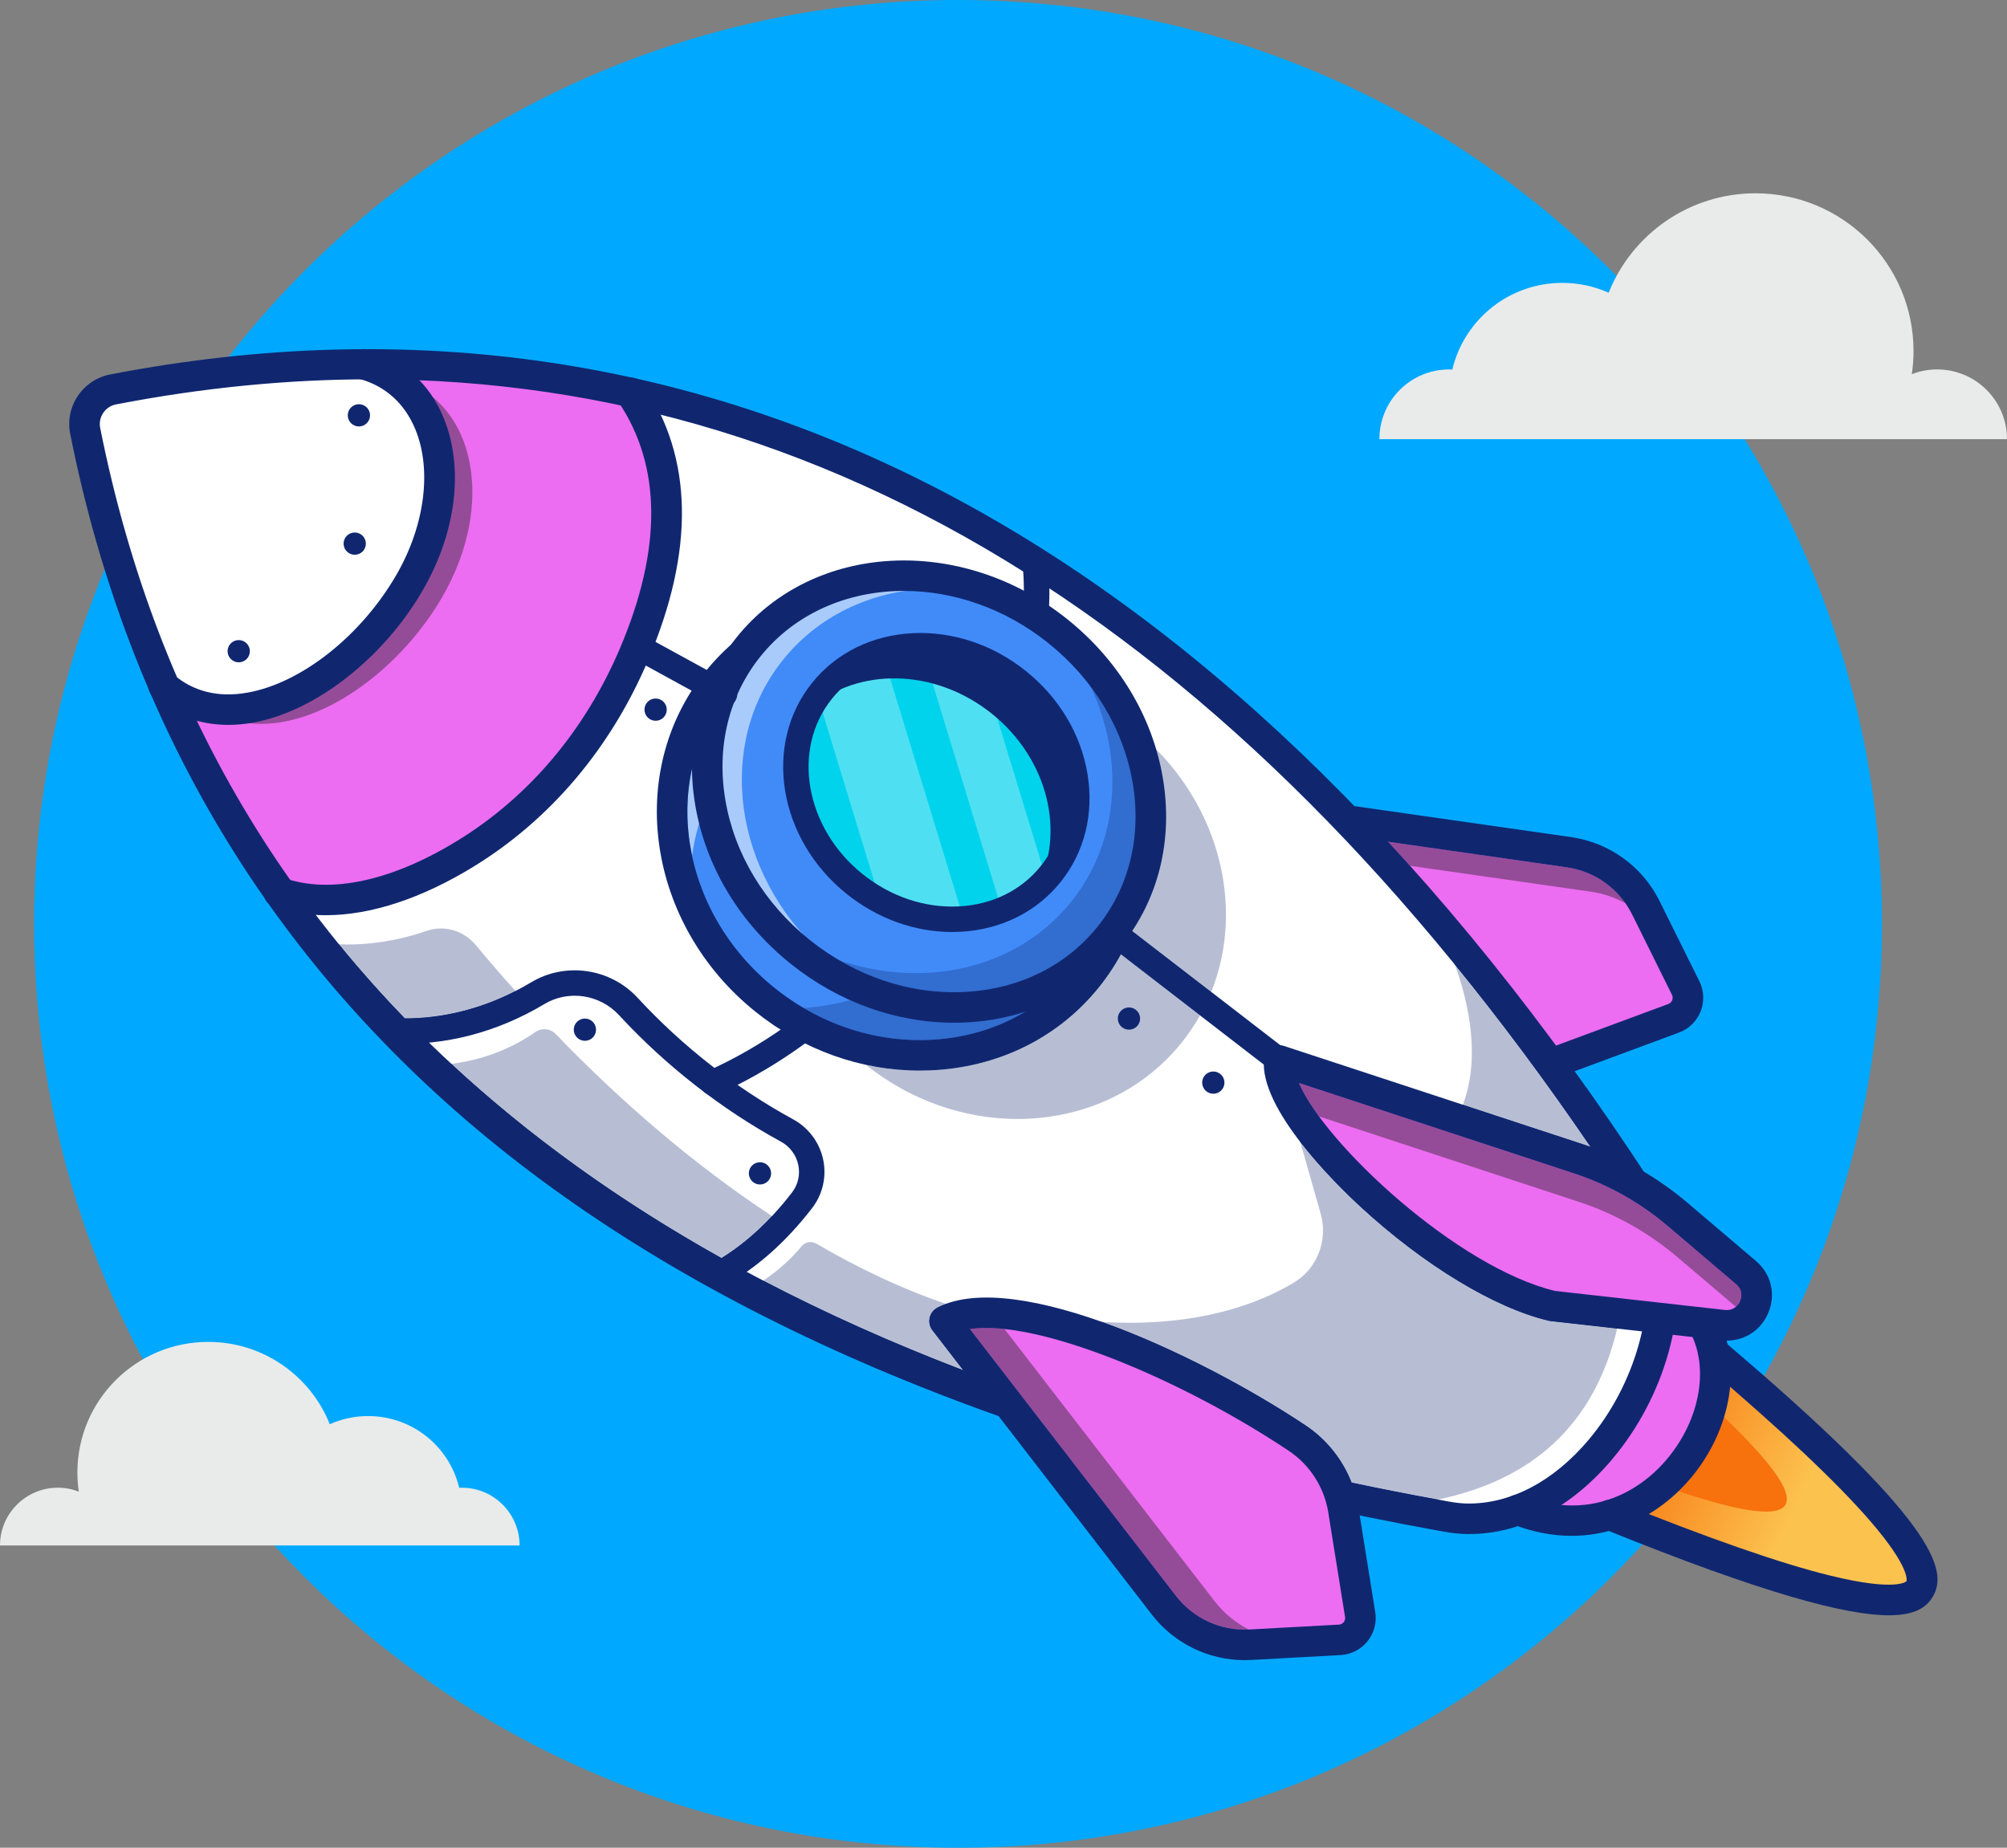 <?xml version="1.0" encoding="UTF-8"?>
<svg width="353px" height="325px" viewBox="0 0 353 325" version="1.1" xmlns="http://www.w3.org/2000/svg" xmlns:xlink="http://www.w3.org/1999/xlink">
    <rect x="0" y="0" width="353" height="325" fill="#808080" stroke="none"/>
    <title>flying-rocket</title>
    <defs>
        <path d="M18.238,0 C76.127,49.507 62.347,54.34 0,28.902 L18.238,0 Z" id="path-1"></path>
        <linearGradient x1="70.637%" y1="65.603%" x2="75.946%" y2="68.09%" id="linearGradient-3">
            <stop stop-color="#F7700D" offset="0%"></stop>
            <stop stop-color="#FCC24E" offset="100%"></stop>
        </linearGradient>
    </defs>
    <g id="Page-1" stroke="none" stroke-width="1" fill="none" fill-rule="evenodd">
        <g id="flying-rocket">
            <g id="Group-4" transform="translate(6, 0)" fill="#00A9FF">
                <path d="M325,162.5 C325,252.246 252.246,325 162.5,325 C72.754,325 0,252.246 0,162.5 C0,72.754 72.754,0 162.5,0 C252.246,0 325,72.754 325,162.5" id="Fill-3"></path>
            </g>
            <g id="Group-7" transform="translate(283, 238)">
                <mask id="mask-2" fill="white">
                    <use xlink:href="#path-1"></use>
                </mask>
                <g id="Clip-6"></g>
                <polygon id="Fill-5" fill="url(#linearGradient-3)" mask="url(#mask-2)" points="-411.235 217.584 178.328 217.584 178.328 -375.997 -411.235 -375.997"></polygon>
            </g>
            <g id="Group-88" transform="translate(0, 34)">
                <path d="M266.968,231.575 C294.239,242.384 314.245,203.917 292.478,191.92 L266.968,231.575" id="Fill-8" fill="#EC6DF1"></path>
                <path d="M301.678,213.809 C323.287,233.972 315.396,235.586 290.998,226.82" id="Fill-10" fill="#F7710D"></path>
                <path d="M213.402,106.943 L275.953,115.896 C281.804,116.733 286.865,120.394 289.489,125.682 L296.485,139.79 C297.5,141.836 296.518,144.307 294.374,145.102 L269.584,154.287 L213.402,106.943" id="Fill-11" fill="#EC6DF1"></path>
                <path d="M285.896,124.883 C284.02,123.846 281.947,123.141 279.763,122.831 L248.004,118.283 C246.723,116.856 245.444,115.451 244.154,114.055 L275.572,118.552 C279.775,119.154 283.498,121.467 285.896,124.883" id="Fill-12" fill="#954C98"></path>
                <path d="M269.584,156.973 C268.493,156.973 267.466,156.304 267.065,155.221 C266.549,153.832 267.258,152.287 268.65,151.772 L293.439,142.586 C293.862,142.429 294.044,142.104 294.116,141.925 C294.187,141.745 294.277,141.383 294.077,140.981 L287.08,126.874 C284.849,122.375 280.548,119.264 275.572,118.552 L213.021,109.6 C211.552,109.388 210.531,108.029 210.742,106.561 C210.952,105.094 212.311,104.078 213.783,104.287 L276.335,113.239 C283.063,114.202 288.88,118.408 291.897,124.491 L298.894,138.599 C299.715,140.254 299.794,142.188 299.112,143.905 C298.429,145.623 297.043,146.976 295.309,147.617 L270.519,156.805 C270.21,156.918 269.896,156.973 269.584,156.973" id="Fill-13" fill="#102770"></path>
                <path d="M258.246,233.142 C256.866,233.133 255.486,232.954 254.135,232.704 C225.083,227.471 198.72,220.564 174.982,212.03 C122.417,193.145 82.76,166.227 55.502,131.616 L55.493,131.616 C53.253,128.779 51.103,125.89 49.034,122.947 L49.025,122.947 L49.006,122.911 C41.052,111.612 34.334,99.554 28.816,86.733 L28.807,86.716 C22.755,72.643 18.15,57.667 14.986,41.793 C14.316,38.43 16.524,35.145 19.896,34.494 C34.956,31.59 49.667,30.136 64.029,30.089 C80.109,30.017 95.741,31.716 110.932,35.089 C179.04,50.208 238.225,99.088 287.879,175.075 C289.724,177.902 291.086,181.032 291.758,184.334 C296.281,206.394 278.858,233.249 258.246,233.142" id="Fill-14" fill="#FFFFFF"></path>
                <path d="M178.97,162.815 C169.775,162.815 160.29,159.68 152.292,153.289 C155.403,153.964 158.578,154.31 161.771,154.31 C162.787,154.31 163.804,154.274 164.824,154.204 C176.276,153.411 186.391,148.239 193.304,139.637 C194.77,137.813 196.056,135.881 197.153,133.863 L211.068,144.597 C210.131,146.262 209.048,147.87 207.817,149.403 C200.686,158.273 190.038,162.815 178.97,162.815 M213.044,140.47 L199.098,129.712 C200.833,125.347 201.767,120.667 201.857,115.838 C203.136,108.708 202.174,101.118 199.141,94.055 C199.279,94.163 199.416,94.271 199.552,94.381 C214.183,106.109 219.219,125.068 213.044,140.47" id="Fill-15" fill="#B7BED4"></path>
                <path d="M125.371,158.658 C124.515,158.658 123.699,158.167 123.326,157.338 C122.82,156.211 123.323,154.887 124.451,154.38 C162.757,137.189 182.531,90.823 179.845,65.149 C179.715,63.921 180.608,62.821 181.839,62.692 C183.064,62.567 184.171,63.456 184.299,64.685 C185.811,79.131 180.98,98.048 171.375,115.289 C160.387,135.011 144.376,150.343 126.287,158.461 C125.989,158.595 125.677,158.658 125.371,158.658" id="Fill-16" fill="#102770"></path>
                <path d="M111.497,81.125 C105.38,95.5 95.257,107.927 81.937,116.113 C71.098,122.777 58.923,126.454 49.034,122.947 L49.025,122.947 L49.006,122.911 L28.816,86.733 L28.807,86.716 C41.626,97.612 62.389,85.196 72.083,68.385 C81.453,52.14 77.922,33.961 64.029,30.089 C80.109,30.017 95.741,31.716 110.932,35.089 C119.048,47.059 119.514,62.294 111.497,81.125" id="Fill-17" fill="#EC6DF1"></path>
                <path d="M40.149,90.82 C38.779,90.82 37.43,90.679 36.119,90.386 C36.119,90.386 36.117,90.384 36.116,90.384 C37.429,90.678 38.777,90.817 40.148,90.817 C51.725,90.817 64.922,80.8 72.083,68.385 C64.923,80.8 51.725,90.82 40.149,90.82" id="Fill-18" fill="#FFFFFF"></path>
                <path d="M45.927,93.323 C42.44,93.323 39.102,92.414 36.119,90.386 C37.43,90.679 38.779,90.82 40.149,90.82 C51.725,90.82 64.923,80.8 72.083,68.385 C75.615,62.262 77.314,55.863 77.315,50.06 C77.318,42.789 74.656,36.451 69.596,32.759 C69.871,32.765 70.139,32.77 70.414,32.776 C83.794,37.01 87.081,54.888 77.852,70.891 C70.693,83.304 57.498,93.323 45.927,93.323" id="Fill-19" fill="#954C98"></path>
                <path d="M191.209,137.957 C177.896,154.52 152.542,156.273 134.578,141.872 C116.614,127.472 112.844,102.372 126.158,85.81 C139.47,69.246 164.825,67.494 182.789,81.894 C200.752,96.295 204.521,121.395 191.209,137.957" id="Fill-20" fill="#418BF9"></path>
                <path d="M161.778,148.941 C154.658,148.941 147.624,146.986 141.345,143.291 C145.508,143.028 149.577,142.127 153.393,140.598 C154.383,140.962 155.378,141.288 156.38,141.576 C156.365,141.568 156.349,141.563 156.334,141.555 C158.319,142.128 160.325,142.551 162.325,142.824 C164.166,143.075 166.006,143.201 167.829,143.201 C175.43,143.201 182.755,141.022 188.753,136.716 C182.799,143.873 174.192,148.175 164.451,148.848 C163.559,148.91 162.669,148.941 161.778,148.941" id="Fill-21" fill="#326DD0"></path>
                <path d="M121.724,116.523 C119.857,107.754 121.126,98.627 125.808,90.964 C124.373,95.815 124.045,100.972 124.767,106.102 C123.224,109.424 122.216,112.935 121.724,116.523" id="Fill-22" fill="#A9CBFC"></path>
                <path d="M155.592,74.825 C154.701,74.825 153.808,74.856 152.915,74.917 C142.975,75.605 134.218,80.069 128.253,87.488 C115.889,102.871 119.48,126.328 136.26,139.78 C144.419,146.321 154.43,149.54 164.451,148.848 C174.391,148.162 183.149,143.696 189.113,136.277 L191.209,137.957 L189.113,136.277 C195.076,128.858 197.548,119.352 196.07,109.513 C194.579,99.593 189.266,90.528 181.106,83.987 C173.674,78.029 164.704,74.825 155.592,74.825 M161.771,154.31 C151.437,154.31 141.287,150.693 132.896,143.965 C113.806,128.662 109.843,101.818 124.062,84.128 C130.975,75.527 141.091,70.355 152.543,69.563 C163.91,68.773 175.254,72.414 184.471,79.802 C193.687,87.19 199.694,97.458 201.385,108.717 C203.088,120.054 200.219,131.036 193.304,139.637 C186.391,148.239 176.276,153.411 164.824,154.204 C163.804,154.274 162.787,154.31 161.771,154.31" id="Fill-23" fill="#102770"></path>
                <path d="M65.264,32.716 C50.612,32.716 35.666,34.185 20.414,37.128 C19.487,37.305 18.685,37.838 18.155,38.625 C17.628,39.41 17.438,40.347 17.621,41.266 C37.664,141.862 117.45,205.393 254.757,230.093 C256.029,230.321 257.054,230.436 257.985,230.453 C265.627,230.579 273.259,226.585 279.485,219.163 C287.557,209.54 291.359,196.169 289.171,185.096 C288.583,182.119 287.408,179.266 285.677,176.617 C223.192,80.955 149.205,32.716 65.264,32.716 M258.382,235.824 C258.215,235.824 258.051,235.824 257.885,235.819 C256.661,235.796 255.366,235.655 253.805,235.376 C183.558,222.739 127.599,199.934 87.484,167.594 C47.821,135.618 22.542,93.467 12.349,42.313 C11.885,39.982 12.363,37.609 13.694,35.631 C15.028,33.65 17.052,32.309 19.393,31.857 C72.477,21.614 122.816,29.109 169.01,54.136 C213.253,78.104 254.02,118.326 290.178,173.682 C292.287,176.912 293.722,180.402 294.444,184.058 C296.972,196.853 292.819,211.625 283.605,222.61 C276.445,231.146 267.505,235.824 258.382,235.824" id="Fill-24" fill="#102770"></path>
                <path d="M40.161,93.5 C35.223,93.5 30.754,91.892 27.063,88.755 C25.933,87.795 25.797,86.1 26.759,84.973 C27.719,83.843 29.416,83.707 30.547,84.669 C34.053,87.648 38.391,88.716 43.442,87.841 C52.96,86.193 63.535,77.837 69.754,67.048 C74.715,58.439 75.984,48.669 73.067,41.551 C71.199,36.997 67.82,33.925 63.295,32.668 C61.864,32.271 61.028,30.791 61.426,29.363 C61.823,27.935 63.306,27.1 64.735,27.497 C70.83,29.189 75.556,33.458 78.04,39.517 C81.628,48.266 80.271,59.559 74.412,69.725 C67.441,81.818 55.365,91.224 44.361,93.129 C42.93,93.377 41.527,93.5 40.161,93.5" id="Fill-25" fill="#102770"></path>
                <path d="M57.291,126.976 C54.062,126.976 51.015,126.488 48.202,125.5 C47.124,125.15 46.342,124.14 46.342,122.947 C46.342,121.464 47.54,120.263 49.024,120.263 C49.331,120.263 49.644,120.316 49.933,120.419 C58.06,123.3 68.927,120.96 80.527,113.826 C93.047,106.133 102.9,94.462 109.024,80.075 C116.489,62.542 116.382,47.913 108.707,36.594 C107.875,35.367 108.197,33.699 109.427,32.867 C110.654,32.036 112.326,32.358 113.159,33.584 C121.921,46.509 122.195,62.858 113.97,82.175 C107.409,97.592 96.818,110.118 83.344,118.398 C74.133,124.062 65.176,126.976 57.291,126.976" id="Fill-26" fill="#102770"></path>
                <path d="M235.642,254.429 L219.898,255.288 C213.997,255.608 208.318,253.01 204.71,248.338 L166.128,198.355 C184.046,193.932 208.376,205.927 235.045,223.912 L239.228,249.98 C239.587,252.237 237.922,254.304 235.642,254.429" id="Fill-27" fill="#EC6DF1"></path>
                <path d="M218.928,252.631 C214.205,252.631 209.734,250.456 206.834,246.698 L170.607,199.77 C171.488,199.637 172.442,199.573 173.463,199.573 C174.47,199.573 175.541,199.636 176.668,199.756 L213.608,247.609 C215.249,249.732 217.321,251.427 219.646,252.615 C219.406,252.625 219.168,252.631 218.928,252.631" id="Fill-28" fill="#954C98"></path>
                <path d="M170.607,199.77 L206.834,246.698 C209.903,250.673 214.725,252.878 219.75,252.609 L235.49,251.751 C235.942,251.726 236.212,251.471 236.333,251.321 C236.455,251.17 236.648,250.851 236.575,250.406 L233.62,232.007 C232.912,227.606 230.389,223.666 226.697,221.198 C207.879,208.629 182.484,197.985 170.607,199.77 M218.915,258 C212.537,258 206.496,255.053 202.577,249.974 L163.997,199.996 C163.507,199.364 163.327,198.548 163.503,197.769 C163.678,196.99 164.191,196.329 164.904,195.968 C178.829,188.873 212.03,204.945 229.685,216.737 C234.615,220.031 237.984,225.287 238.927,231.157 L241.883,249.556 C242.177,251.38 241.678,253.252 240.516,254.69 C239.356,256.128 237.631,257.01 235.783,257.11 L220.043,257.969 C219.666,257.99 219.29,258 218.915,258" id="Fill-29" fill="#102770"></path>
                <path d="M126.265,192.483 C125.476,192.483 124.711,192.066 124.302,191.327 C123.704,190.246 124.096,188.886 125.179,188.287 C130.334,185.441 135.081,181.228 139.287,175.762 C140.373,174.352 140.769,172.619 140.401,170.883 C140.034,169.143 138.918,167.653 137.34,166.794 C126.904,161.11 117.058,153.417 108.869,144.544 C105.493,140.886 99.973,140.069 95.745,142.604 C87.45,147.578 78.231,149.977 69.101,149.541 C67.866,149.482 66.913,148.435 66.971,147.2 C67.03,145.967 68.088,144.992 69.314,145.074 C77.564,145.467 85.906,143.287 93.439,138.769 C99.479,135.147 107.355,136.301 112.162,141.513 C120.024,150.032 129.471,157.415 139.484,162.867 C142.213,164.353 144.144,166.937 144.783,169.96 C145.416,172.951 144.707,176.06 142.838,178.489 C138.256,184.444 133.043,189.058 127.346,192.202 C127.002,192.392 126.631,192.481 126.265,192.483" id="Fill-30" fill="#102770"></path>
                <path d="M195.144,130.666 C182.625,146.238 158.268,147.471 140.738,133.417 C123.207,119.364 119.144,95.348 131.661,79.775 C144.178,64.202 168.537,62.971 186.066,77.023 C203.596,91.077 207.661,115.094 195.144,130.666" id="Fill-31" fill="#418BF9"></path>
                <path d="M162.325,142.824 C160.325,142.551 158.319,142.128 156.334,141.555 C158.321,142.128 160.324,142.551 162.325,142.824" id="Fill-32" fill="#2858B3"></path>
                <path d="M199.141,94.055 L199.141,94.055 C196.414,87.71 192.016,81.793 186.066,77.023 C185.893,76.884 185.718,76.746 185.543,76.611 C185.718,76.746 185.893,76.884 186.066,77.022 C192.016,81.793 196.416,87.71 199.141,94.055" id="Fill-33" fill="#B7BED4"></path>
                <path d="M201.857,115.838 C201.857,115.837 201.857,115.835 201.857,115.835 C203.135,108.706 202.173,101.116 199.141,94.055 C202.174,101.118 203.136,108.708 201.857,115.838" id="Fill-34" fill="#8590B6"></path>
                <path d="M201.135,118.993 C201.426,117.953 201.667,116.899 201.857,115.835 C201.857,115.835 201.857,115.837 201.857,115.838 C201.666,116.901 201.426,117.954 201.135,118.993" id="Fill-35" fill="#102770"></path>
                <path d="M185.175,76.327 C184.934,76.144 184.694,75.963 184.45,75.785 C184.449,75.784 184.447,75.781 184.444,75.779 C184.69,75.959 184.933,76.142 185.175,76.327" id="Fill-36" fill="#B7BED4"></path>
                <path d="M167.828,143.201 C166.004,143.201 164.166,143.075 162.325,142.824 C160.324,142.551 158.321,142.128 156.334,141.555 C153.018,140.037 149.818,138.085 146.813,135.672 C146.023,135.038 145.261,134.384 144.526,133.713 C149.921,136.02 155.57,137.163 161.075,137.163 C171.663,137.163 181.715,132.935 188.396,124.623 C199.582,110.715 197.525,90.054 184.45,75.785 C184.694,75.963 184.934,76.144 185.175,76.327 C185.299,76.42 185.421,76.515 185.543,76.611 C185.718,76.746 185.893,76.884 186.066,77.023 C192.016,81.793 196.414,87.71 199.141,94.055 C202.173,101.116 203.135,108.706 201.857,115.835 C201.667,116.899 201.426,117.953 201.135,118.993 C200.21,122.297 198.775,125.464 196.813,128.388 C196.745,128.382 196.678,128.38 196.61,128.38 C195.939,128.38 195.276,128.679 194.835,129.249 C194.34,129.889 194.247,130.713 194.516,131.416 C187.846,139.228 178.086,143.201 167.828,143.201 M140.74,133.417 C140.215,132.998 139.703,132.568 139.203,132.13 C139.703,132.568 140.215,132.997 140.74,133.417" id="Fill-37" fill="#326DD0"></path>
                <path d="M176.499,71.118 C176.498,71.118 176.496,71.117 176.495,71.117 C170.845,68.54 164.887,67.256 159.086,67.24 C164.888,67.255 170.848,68.54 176.499,71.118 M159.08,67.24 C159.065,67.24 159.052,67.24 159.037,67.24 C159.052,67.24 159.065,67.24 159.08,67.24" id="Fill-38" fill="#FFFFFF"></path>
                <path d="M153.393,140.598 C149.57,139.191 145.847,137.216 142.36,134.659 C145.211,136.747 148.221,138.448 151.314,139.767 C152.007,140.062 152.702,140.338 153.402,140.595 C153.399,140.596 153.396,140.598 153.393,140.598" id="Fill-39" fill="#A9CBFC"></path>
                <path d="M156.38,141.576 C155.378,141.288 154.383,140.962 153.393,140.598 C153.396,140.598 153.399,140.596 153.402,140.595 C154.376,140.952 155.35,141.272 156.334,141.555 C156.349,141.563 156.365,141.568 156.38,141.576" id="Fill-40" fill="#A3BDEA"></path>
                <path d="M151.314,139.767 C148.221,138.448 145.211,136.747 142.36,134.659 C141.813,134.26 141.273,133.845 140.74,133.417 C144.061,136.081 147.629,138.195 151.314,139.767 M144.526,133.713 C141.456,132.4 138.466,130.71 135.634,128.641 C136.746,129.852 137.935,131.02 139.203,132.13 C122.98,117.934 119.517,94.878 131.665,79.778 C138.346,71.468 148.398,67.24 158.983,67.24 C159,67.24 159.019,67.24 159.037,67.24 C159.052,67.24 159.065,67.24 159.08,67.24 C159.083,67.24 159.083,67.24 159.086,67.24 C164.887,67.256 170.845,68.54 176.495,71.117 C172.702,70.029 168.845,69.488 165.059,69.488 C154.468,69.488 144.416,73.716 137.738,82.033 C125.78,96.906 128.949,119.471 144.526,133.713" id="Fill-41" fill="#A9CBFC"></path>
                <path d="M153.402,140.595 C152.702,140.338 152.007,140.062 151.314,139.767 C152.005,140.062 152.704,140.338 153.402,140.595" id="Fill-42" fill="#A3BDEA"></path>
                <path d="M156.334,141.555 C155.35,141.272 154.376,140.952 153.402,140.595 C154.374,140.952 155.35,141.272 156.334,141.555" id="Fill-43" fill="#9EB4DD"></path>
                <path d="M156.334,141.555 C155.35,141.272 154.374,140.952 153.402,140.595 C152.704,140.338 152.005,140.062 151.314,139.767 C147.629,138.195 144.061,136.081 140.74,133.417 C140.215,132.997 139.703,132.568 139.203,132.13 C137.935,131.02 136.746,129.852 135.634,128.641 C138.466,130.71 141.456,132.4 144.526,133.713 C145.261,134.384 146.023,135.038 146.813,135.672 C149.818,138.085 153.018,140.037 156.334,141.555" id="Fill-44" fill="#A3BDEA"></path>
                <path d="M184.786,119.747 C184.158,120.526 183.487,121.251 182.778,121.903 C180.459,124.078 177.708,125.644 174.717,126.582 C173.033,127.128 171.278,127.468 169.476,127.603 C164.631,128.005 159.497,126.958 154.803,124.444 C153.254,123.621 151.758,122.638 150.324,121.492 C139.575,112.878 136.825,98.358 143.831,88.5 C144.063,88.17 144.314,87.838 144.573,87.516 C147.332,84.072 151.014,81.737 155.099,80.538 C156.8,80.028 158.566,79.724 160.375,79.626 C163.627,79.42 167.004,79.868 170.273,80.977 C173.338,81.996 176.311,83.589 179.034,85.771 C190.143,94.672 192.713,109.889 184.786,119.747" id="Fill-45" fill="#01D3EC"></path>
                <path d="M161.893,79.944 C161.391,79.944 160.893,79.96 160.399,79.991 C158.615,80.09 156.87,80.391 155.205,80.89 C151.054,82.107 147.477,84.479 144.861,87.745 C144.605,88.062 144.358,88.387 144.131,88.711 C137.188,98.483 140.01,112.756 150.555,121.206 C151.957,122.328 153.445,123.307 154.976,124.121 C159.543,126.566 164.544,127.642 169.445,127.237 C171.225,127.103 172.958,126.766 174.604,126.233 C177.615,125.288 180.28,123.742 182.527,121.636 C183.214,121.003 183.875,120.292 184.499,119.518 C188.266,114.832 189.754,108.776 188.685,102.461 C187.615,96.132 184.106,90.306 178.805,86.058 C176.179,83.953 173.269,82.36 170.157,81.325 C167.476,80.416 164.647,79.944 161.893,79.944 M167.415,128.055 C163.054,128.055 158.674,126.935 154.63,124.768 C153.059,123.934 151.533,122.928 150.095,121.78 C139.247,113.085 136.363,98.374 143.531,88.287 C143.767,87.951 144.022,87.614 144.288,87.285 C146.998,83.902 150.701,81.447 154.995,80.187 C156.714,79.671 158.518,79.36 160.355,79.258 C163.709,79.044 167.088,79.508 170.392,80.629 C173.585,81.692 176.571,83.326 179.265,85.485 C184.706,89.847 188.31,95.832 189.41,102.339 C190.515,108.863 188.974,115.126 185.072,119.978 C184.425,120.78 183.739,121.519 183.028,122.174 C180.702,124.353 177.942,125.955 174.827,126.932 C173.129,127.482 171.338,127.832 169.504,127.97 C168.809,128.027 168.112,128.055 167.415,128.055" id="Fill-46" fill="#102770"></path>
                <path d="M167.419,127.321 C163.177,127.321 158.915,126.23 154.976,124.121 C154.868,124.062 154.759,124.005 154.651,123.945 L143.966,88.946 C144.02,88.867 144.076,88.789 144.131,88.711 C144.358,88.387 144.605,88.062 144.861,87.745 C147.477,84.479 151.054,82.107 155.205,80.89 C155.205,80.89 155.206,80.89 155.206,80.889 L169.367,127.243 C168.719,127.296 168.069,127.321 167.419,127.321" id="Fill-47" fill="#4EE0F2"></path>
                <path d="M167.444,127.686 C163.215,127.686 158.846,126.61 154.803,124.444 L154.651,123.945 C154.759,124.005 154.868,124.062 154.976,124.121 C158.915,126.23 163.177,127.321 167.419,127.321 C168.069,127.321 168.719,127.296 169.367,127.243 L169.476,127.603 C168.804,127.658 168.126,127.686 167.444,127.686 M143.966,88.946 L143.831,88.5 C144.063,88.17 144.314,87.838 144.573,87.516 C147.332,84.072 151.014,81.737 155.099,80.538 L155.206,80.889 C155.206,80.89 155.205,80.89 155.205,80.89 C151.054,82.107 147.477,84.479 144.861,87.745 C144.605,88.062 144.358,88.387 144.131,88.711 C144.076,88.789 144.02,88.867 143.966,88.946" id="Fill-48" fill="#58689B"></path>
                <path d="M180.954,123.881 C181.678,123.36 182.371,122.79 183.028,122.174 C183.414,121.818 183.793,121.438 184.162,121.035 L184.261,121.36 C183.237,122.32 182.13,123.162 180.954,123.881 M171.997,81.217 C171.467,81.005 170.932,80.809 170.392,80.629 C167.613,79.686 164.781,79.207 161.956,79.207 C161.935,79.207 161.916,79.207 161.896,79.207 L161.857,79.082 C162.369,79.05 162.884,79.034 163.402,79.034 C166.17,79.034 169.001,79.498 171.757,80.433 L171.997,81.217" id="Fill-49" fill="#7AAEFB"></path>
                <path d="M176.096,125.704 L162.122,79.946 C164.803,79.971 167.55,80.441 170.157,81.325 C170.875,81.563 171.58,81.831 172.275,82.128 L183.912,120.216 C183.465,120.723 183.002,121.198 182.527,121.636 C180.659,123.387 178.502,124.751 176.096,125.704" id="Fill-50" fill="#4EE0F2"></path>
                <path d="M176.199,126.039 L176.096,125.704 C178.502,124.751 180.659,123.387 182.527,121.636 C183.002,121.198 183.465,120.723 183.912,120.216 L184.162,121.035 C183.793,121.438 183.414,121.818 183.028,122.174 C182.371,122.79 181.678,123.36 180.954,123.881 C179.467,124.795 177.87,125.514 176.199,126.039 M172.275,82.128 C171.58,81.831 170.875,81.563 170.157,81.325 C167.55,80.441 164.803,79.971 162.122,79.946 L161.896,79.207 C161.916,79.207 161.935,79.207 161.956,79.207 C164.781,79.207 167.613,79.686 170.392,80.629 C170.932,80.809 171.467,81.005 171.997,81.217 L172.275,82.128" id="Fill-51" fill="#58689B"></path>
                <path d="M161.896,81.808 C161.506,81.808 161.116,81.817 160.727,81.837 C154.865,82.132 149.748,84.645 146.319,88.913 C139.175,97.8 141.6,111.632 151.724,119.749 C156.667,123.711 162.674,125.732 168.632,125.426 C174.494,125.13 179.611,122.617 183.04,118.351 C186.469,114.085 187.819,108.551 186.841,102.771 C185.847,96.894 182.577,91.475 177.635,87.513 C173.016,83.811 167.467,81.808 161.896,81.808 Z M167.462,129.929 C160.872,129.929 154.337,127.579 148.92,123.237 C136.869,113.577 134.135,96.923 142.826,86.112 C147.067,80.836 153.343,77.731 160.5,77.37 C167.559,77.019 174.639,79.376 180.439,84.025 C186.239,88.675 190.081,95.067 191.257,102.027 C192.451,109.083 190.774,115.875 186.533,121.15 C182.292,126.426 176.016,129.532 168.859,129.894 C168.394,129.917 167.928,129.929 167.462,129.929 L167.462,129.929 Z" id="Fill-52" fill="#102770"></path>
                <path d="M184.789,119.749 C184.006,120.723 183.148,121.615 182.221,122.41 C187.508,112.671 184.425,99.526 174.423,91.51 C164.421,83.497 150.899,83.331 142.522,90.594 C143.106,89.521 143.785,88.487 144.567,87.513 C152.499,77.649 167.934,76.869 179.037,85.768 C190.138,94.675 192.713,109.883 184.789,119.749" id="Fill-53" fill="#102770"></path>
                <path d="M158.978,69.935 C149.176,69.935 139.898,73.815 133.756,81.455 C128.189,88.381 125.996,97.352 127.581,106.719 C129.186,116.201 134.455,124.939 142.42,131.324 C150.385,137.708 160.068,140.963 169.685,140.47 C179.183,139.99 187.481,135.912 193.048,128.985 C198.614,122.059 200.808,113.088 199.223,103.721 C197.619,94.239 192.348,85.501 184.384,79.116 C176.716,72.969 167.641,69.935 158.978,69.935 Z M167.795,145.886 C157.584,145.886 147.455,142.244 139.056,135.509 C130.062,128.302 124.105,118.393 122.282,107.613 C120.438,96.715 123.024,86.233 129.565,78.094 C142.991,61.392 169.092,59.975 187.749,74.931 C196.742,82.14 202.698,92.046 204.523,102.827 C206.367,113.725 203.78,124.209 197.239,132.346 C190.699,140.483 181.009,145.272 169.957,145.832 C169.236,145.868 168.514,145.886 167.795,145.886 L167.795,145.886 Z" id="Fill-54" fill="#102770"></path>
                <path d="M127.424,90.337 C127.061,90.337 126.69,90.249 126.349,90.061 L111.012,81.655 C109.928,81.06 109.531,79.7 110.126,78.618 C110.721,77.536 112.082,77.138 113.168,77.734 L128.503,86.14 C129.589,86.735 129.984,88.095 129.39,89.177 C128.981,89.919 128.215,90.337 127.424,90.337" id="Fill-55" fill="#102770"></path>
                <path d="M225.004,154.759 C224.526,154.759 224.044,154.606 223.636,154.292 L195.238,132.386 C194.26,131.631 194.079,130.227 194.835,129.249 C195.591,128.272 196.998,128.09 197.976,128.847 L226.375,150.753 C227.354,151.508 227.535,152.911 226.777,153.89 C226.336,154.459 225.675,154.759 225.004,154.759" id="Fill-56" fill="#102770"></path>
                <path d="M276.422,236.139 C273.082,236.139 269.575,235.496 265.977,234.07 C264.597,233.524 263.923,231.964 264.47,230.585 C265.018,229.208 266.581,228.534 267.959,229.082 C281.354,234.39 292.305,226.544 296.812,217.009 C300.476,209.255 300.157,199.217 291.18,194.27 C289.88,193.553 289.409,191.92 290.125,190.622 C290.843,189.325 292.477,188.855 293.777,189.569 C305.806,196.2 306.408,209.278 301.672,219.3 C297.247,228.66 287.814,236.139 276.422,236.139" id="Fill-57" fill="#102770"></path>
                <path d="M225.006,152.522 L277.625,169.819 C284.018,171.92 289.942,175.244 295.066,179.602 L307.094,189.83 C311.055,193.199 308.257,199.654 303.087,199.075 L273.038,195.709 C253.061,190.997 223.82,162.967 225.006,152.522" id="Fill-58" fill="#EC6DF1"></path>
                <path d="M305.319,195.856 L295.063,187.142 C289.939,182.786 284.018,179.457 277.622,177.364 L231.993,162.363 C230.407,160.201 229.195,158.203 228.461,156.483 L276.784,172.368 C282.876,174.371 288.44,177.492 293.324,181.645 L305.351,191.873 C306.704,193.023 306.226,194.455 306.048,194.866 C305.96,195.07 305.736,195.499 305.319,195.856" id="Fill-59" fill="#954C98"></path>
                <path d="M273.503,193.06 L303.387,196.408 C305.148,196.596 305.87,195.277 306.048,194.866 C306.226,194.455 306.704,193.023 305.351,191.873 L293.324,181.645 C288.44,177.492 282.876,174.371 276.784,172.368 L228.461,156.483 C233.052,167.227 256.251,188.895 273.503,193.06 M303.734,201.795 C303.422,201.795 303.106,201.777 302.788,201.74 L272.74,198.376 C272.632,198.364 272.526,198.345 272.421,198.322 C262.856,196.064 250.46,188.557 239.264,178.238 C235.042,174.346 221.342,160.969 222.335,152.22 C222.426,151.416 222.875,150.698 223.556,150.262 C224.236,149.826 225.078,149.72 225.845,149.973 L278.464,167.269 C285.221,169.491 291.393,172.953 296.809,177.559 L308.836,187.786 C311.561,190.104 312.402,193.719 310.982,196.998 C309.686,199.984 306.905,201.795 303.734,201.795" id="Fill-60" fill="#102770"></path>
                <path d="M332.235,250.111 C324.797,250.111 310.532,246.441 282.16,234.96 C280.785,234.402 280.122,232.838 280.679,231.464 C281.236,230.09 282.804,229.43 284.179,229.985 C300.394,236.548 313.11,240.975 321.972,243.146 C333.586,245.99 335.308,244.137 335.32,244.116 C335.332,244.097 336.138,241.864 328.963,233.556 C323.068,226.727 313.198,217.429 299.626,205.917 C298.496,204.956 298.357,203.263 299.318,202.134 C300.279,201.005 301.975,200.867 303.106,201.826 C340.33,233.403 342.798,242.15 339.917,246.896 C338.814,248.716 336.823,250.111 332.235,250.111" id="Fill-61" fill="#102770"></path>
                <path d="M104.834,147.109 C104.834,148.19 103.958,149.067 102.875,149.067 C101.793,149.067 100.915,148.19 100.915,147.109 C100.915,146.028 101.793,145.153 102.875,145.153 C103.958,145.153 104.834,146.028 104.834,147.109" id="Fill-62" fill="#102770"></path>
                <path d="M135.628,172.381 C135.628,173.462 134.75,174.339 133.668,174.339 C132.586,174.339 131.709,173.462 131.709,172.381 C131.709,171.302 132.586,170.425 133.668,170.425 C134.75,170.425 135.628,171.302 135.628,172.381" id="Fill-63" fill="#102770"></path>
                <path d="M200.527,145.153 C200.527,146.234 199.65,147.109 198.567,147.109 C197.485,147.109 196.607,146.234 196.607,145.153 C196.607,144.072 197.485,143.196 198.567,143.196 C199.65,143.196 200.527,144.072 200.527,145.153" id="Fill-64" fill="#102770"></path>
                <path d="M215.362,156.421 C215.362,157.502 214.484,158.377 213.402,158.377 C212.319,158.377 211.443,157.502 211.443,156.421 C211.443,155.34 212.319,154.464 213.402,154.464 C214.484,154.464 215.362,155.34 215.362,156.421" id="Fill-65" fill="#102770"></path>
                <path d="M117.272,90.817 C117.272,91.898 116.394,92.775 115.312,92.775 C114.229,92.775 113.353,91.898 113.353,90.817 C113.353,89.736 114.229,88.86 115.312,88.86 C116.394,88.86 117.272,89.736 117.272,90.817" id="Fill-66" fill="#102770"></path>
                <path d="M65.086,39.051 C65.086,40.132 64.208,41.009 63.126,41.009 C62.044,41.009 61.166,40.132 61.166,39.051 C61.166,37.971 62.044,37.094 63.126,37.094 C64.208,37.094 65.086,37.971 65.086,39.051" id="Fill-67" fill="#102770"></path>
                <path d="M64.351,61.62 C64.351,62.701 63.473,63.576 62.391,63.576 C61.309,63.576 60.431,62.701 60.431,61.62 C60.431,60.539 61.309,59.662 62.391,59.662 C63.473,59.662 64.351,60.539 64.351,61.62" id="Fill-68" fill="#102770"></path>
                <path d="M43.948,80.538 C43.948,81.618 43.07,82.495 41.988,82.495 C40.905,82.495 40.027,81.618 40.027,80.538 C40.027,79.457 40.905,78.581 41.988,78.581 C43.07,78.581 43.948,79.457 43.948,80.538" id="Fill-69" fill="#102770"></path>
                <path d="M279.728,167.701 C279.308,167.553 278.888,167.409 278.464,167.269 L257.301,160.313 C260.421,151.994 258.343,142.466 255.91,135.691 C264.02,145.644 271.962,156.317 279.728,167.701" id="Fill-70" fill="#B7BED4"></path>
                <path d="M285.038,169.91 C283.314,169.083 281.542,168.347 279.728,167.701 C271.962,156.317 264.02,145.644 255.91,135.691 C253.997,130.365 251.864,126.739 251.864,126.739 L285.038,169.91" id="Fill-71" fill="#102770"></path>
                <path d="M289.142,175.249 L255.144,164.573 C256.042,163.204 256.752,161.778 257.301,160.313 L278.464,167.269 C278.888,167.409 279.308,167.553 279.728,167.701 C281.542,168.347 283.314,169.083 285.038,169.91 L289.142,175.249" id="Fill-72" fill="#102770"></path>
                <path d="M252.898,229.756 C247.765,228.816 242.703,227.819 237.731,226.769 C236.146,222.711 233.346,219.184 229.685,216.737 C220.366,210.512 206.715,203.096 193.856,198.523 C195.519,198.62 197.126,198.665 198.675,198.665 C212.634,198.665 221.97,194.954 227.566,191.599 C231.695,189.12 233.602,184.128 232.286,179.493 L228.704,166.87 C232.561,171.869 237.127,176.269 239.264,178.238 C250.46,188.557 262.856,196.064 272.421,198.322 C272.526,198.345 272.632,198.364 272.74,198.376 L284.439,199.686 C280.339,216.797 269.366,226.316 252.898,229.756" id="Fill-73" fill="#B7BED4"></path>
                <path d="M252.163,229.904 L238.444,228.924 C238.244,228.193 238.006,227.472 237.731,226.769 C242.703,227.819 247.765,228.816 252.898,229.756 C252.654,229.807 252.41,229.855 252.163,229.904" id="Fill-74" fill="#102770"></path>
                <path d="M238.444,228.924 L235.367,228.706 C232.062,221.629 221.259,214.661 210.159,209.061 C210.133,209.051 210.106,209.033 210.078,209.015 C196.239,202.047 181.942,197.207 181.109,196.921 C182.73,197.225 184.308,197.493 185.847,197.708 L185.875,197.708 C188.671,198.11 191.331,198.376 193.856,198.523 C206.715,203.096 220.366,210.512 229.685,216.737 C233.346,219.184 236.146,222.711 237.731,226.769 C238.006,227.472 238.244,228.193 238.444,228.924" id="Fill-75" fill="#102770"></path>
                <path d="M284.439,199.686 L272.74,198.376 C272.632,198.364 272.526,198.345 272.421,198.322 C262.856,196.064 250.46,188.557 239.264,178.238 C237.127,176.269 232.561,171.869 228.704,166.87 L228.541,166.299 L225.003,153.828 C225.003,153.828 232.42,167.221 232.851,167.739 C233.28,168.249 244.29,179.109 244.29,179.109 C248.634,183.116 253.032,186.669 257.52,189.441 C261.758,192.063 266.075,193.995 270.5,194.997 L285.004,197.054 C284.833,197.95 284.643,198.828 284.439,199.686" id="Fill-76" fill="#102770"></path>
                <path d="M71.212,145.119 C71.211,145.119 71.211,145.119 71.209,145.119 C67.139,140.915 63.269,136.565 59.62,132.091 C60.109,132.111 60.635,132.124 61.197,132.124 C64.677,132.124 69.513,131.64 75.039,129.728 C75.858,129.444 76.7,129.309 77.536,129.309 C79.865,129.309 82.132,130.366 83.682,132.224 C85.894,134.894 88.229,137.593 90.673,140.304 C84.481,143.473 77.839,145.119 71.212,145.119" id="Fill-77" fill="#B7BED4"></path>
                <path d="M67.663,145.682 C63.363,141.144 59.309,136.458 55.502,131.616 C55.653,131.653 57.147,131.982 59.62,132.091 C63.269,136.565 67.139,140.915 71.209,145.119 C70.579,145.119 69.945,145.103 69.314,145.074 C69.265,145.071 69.217,145.069 69.17,145.069 C68.592,145.069 68.06,145.303 67.663,145.682" id="Fill-78" fill="#102770"></path>
                <path d="M69.323,147.404 L69.314,147.404 C68.76,146.833 68.21,146.259 67.663,145.682 C68.06,145.303 68.592,145.069 69.17,145.069 C69.217,145.069 69.265,145.071 69.314,145.074 C69.945,145.103 70.579,145.119 71.209,145.119 C71.211,145.119 71.211,145.119 71.212,145.119 C77.839,145.119 84.481,143.473 90.673,140.304 C91.169,140.855 91.67,141.405 92.175,141.958 L82.312,146.368 C82.312,146.368 69.843,147.404 69.323,147.404" id="Fill-79" fill="#102770"></path>
                <path d="M126.901,187.277 C108.969,177.254 93.127,165.867 79.388,153.121 C82.628,152.729 88.494,151.487 94.116,147.548 C94.613,147.199 95.186,147.027 95.752,147.027 C96.477,147.027 97.193,147.308 97.732,147.866 C109.056,159.601 121.783,170.67 135.782,179.896 C133.005,182.856 130.034,185.326 126.901,187.277" id="Fill-80" fill="#B7BED4"></path>
                <path d="M124.307,189.156 C105.249,178.438 88.628,166.202 74.402,152.486 L76.858,153.301 C76.858,153.301 76.868,153.301 76.889,153.301 C77.067,153.301 77.978,153.292 79.388,153.121 C93.127,165.867 108.969,177.254 126.901,187.277 C126.333,187.631 125.758,187.968 125.179,188.287 C124.798,188.499 124.504,188.803 124.307,189.156" id="Fill-81" fill="#102770"></path>
                <path d="M126.474,190.364 C125.749,189.963 125.026,189.56 124.307,189.156 C124.504,188.803 124.798,188.499 125.179,188.287 C125.758,187.968 126.333,187.631 126.901,187.277 C130.034,185.326 133.005,182.856 135.782,179.896 C136.362,180.278 136.944,180.657 137.529,181.032 L128.49,188.923 L126.474,190.364" id="Fill-82" fill="#102770"></path>
                <path d="M169.4,206.996 C156.949,202.231 145.226,196.976 134.244,191.243 C137.368,189.171 139.582,186.896 140.97,185.221 C141.375,184.732 141.962,184.475 142.559,184.475 C142.919,184.475 143.285,184.569 143.617,184.763 C151.071,189.114 158.703,192.734 166.372,195.329 C165.862,195.517 165.372,195.728 164.904,195.968 C164.191,196.329 163.678,196.99 163.503,197.769 C163.327,198.548 163.507,199.364 163.997,199.996 L169.4,206.996" id="Fill-83" fill="#B7BED4"></path>
                <path d="M172.627,211.177 C157.821,205.754 144.05,199.679 131.312,192.967 C132.366,192.422 133.343,191.841 134.244,191.243 C145.226,196.976 156.949,202.231 169.4,206.996 L172.627,211.177" id="Fill-84" fill="#102770"></path>
                <path d="M174.982,212.03 C174.194,211.747 173.408,211.464 172.627,211.177 L163.997,199.996 C163.507,199.364 163.327,198.548 163.503,197.769 C163.678,196.99 164.191,196.329 164.904,195.968 C165.372,195.728 165.862,195.517 166.372,195.329 C168.085,195.909 169.8,196.437 171.516,196.912 L167.825,200.543 L174.982,212.03" id="Fill-85" fill="#102770"></path>
                <path d="M254.888,30.979 C255.076,30.979 255.252,30.979 255.441,30.999 C257.524,22.248 265.392,15.754 274.79,15.754 C277.697,15.754 280.458,16.379 282.938,17.493 C287.023,7.243 297.046,0 308.769,0 C324.116,0 336.558,12.425 336.558,27.752 C336.558,29.137 336.454,30.49 336.255,31.822 C337.642,31.27 339.142,30.979 340.715,30.979 C347.499,30.979 353,36.473 353,43.247 L242.613,43.247 C242.613,36.473 248.104,30.979 254.888,30.979" id="Fill-86" fill="#E9EBEB"></path>
                <path d="M81.224,227.672 C81.069,227.672 80.922,227.672 80.766,227.689 C79.041,220.444 72.529,215.069 64.748,215.069 C62.341,215.069 60.056,215.586 58.003,216.506 C54.621,208.021 46.323,202.025 36.619,202.025 C23.912,202.025 13.612,212.312 13.612,225 C13.612,226.147 13.699,227.266 13.862,228.369 C12.715,227.913 11.473,227.672 10.17,227.672 C4.555,227.672 0,232.22 0,237.828 L91.386,237.828 C91.386,232.22 86.84,227.672 81.224,227.672" id="Fill-87" fill="#E9EBEB"></path>
            </g>
        </g>
    </g>
</svg>